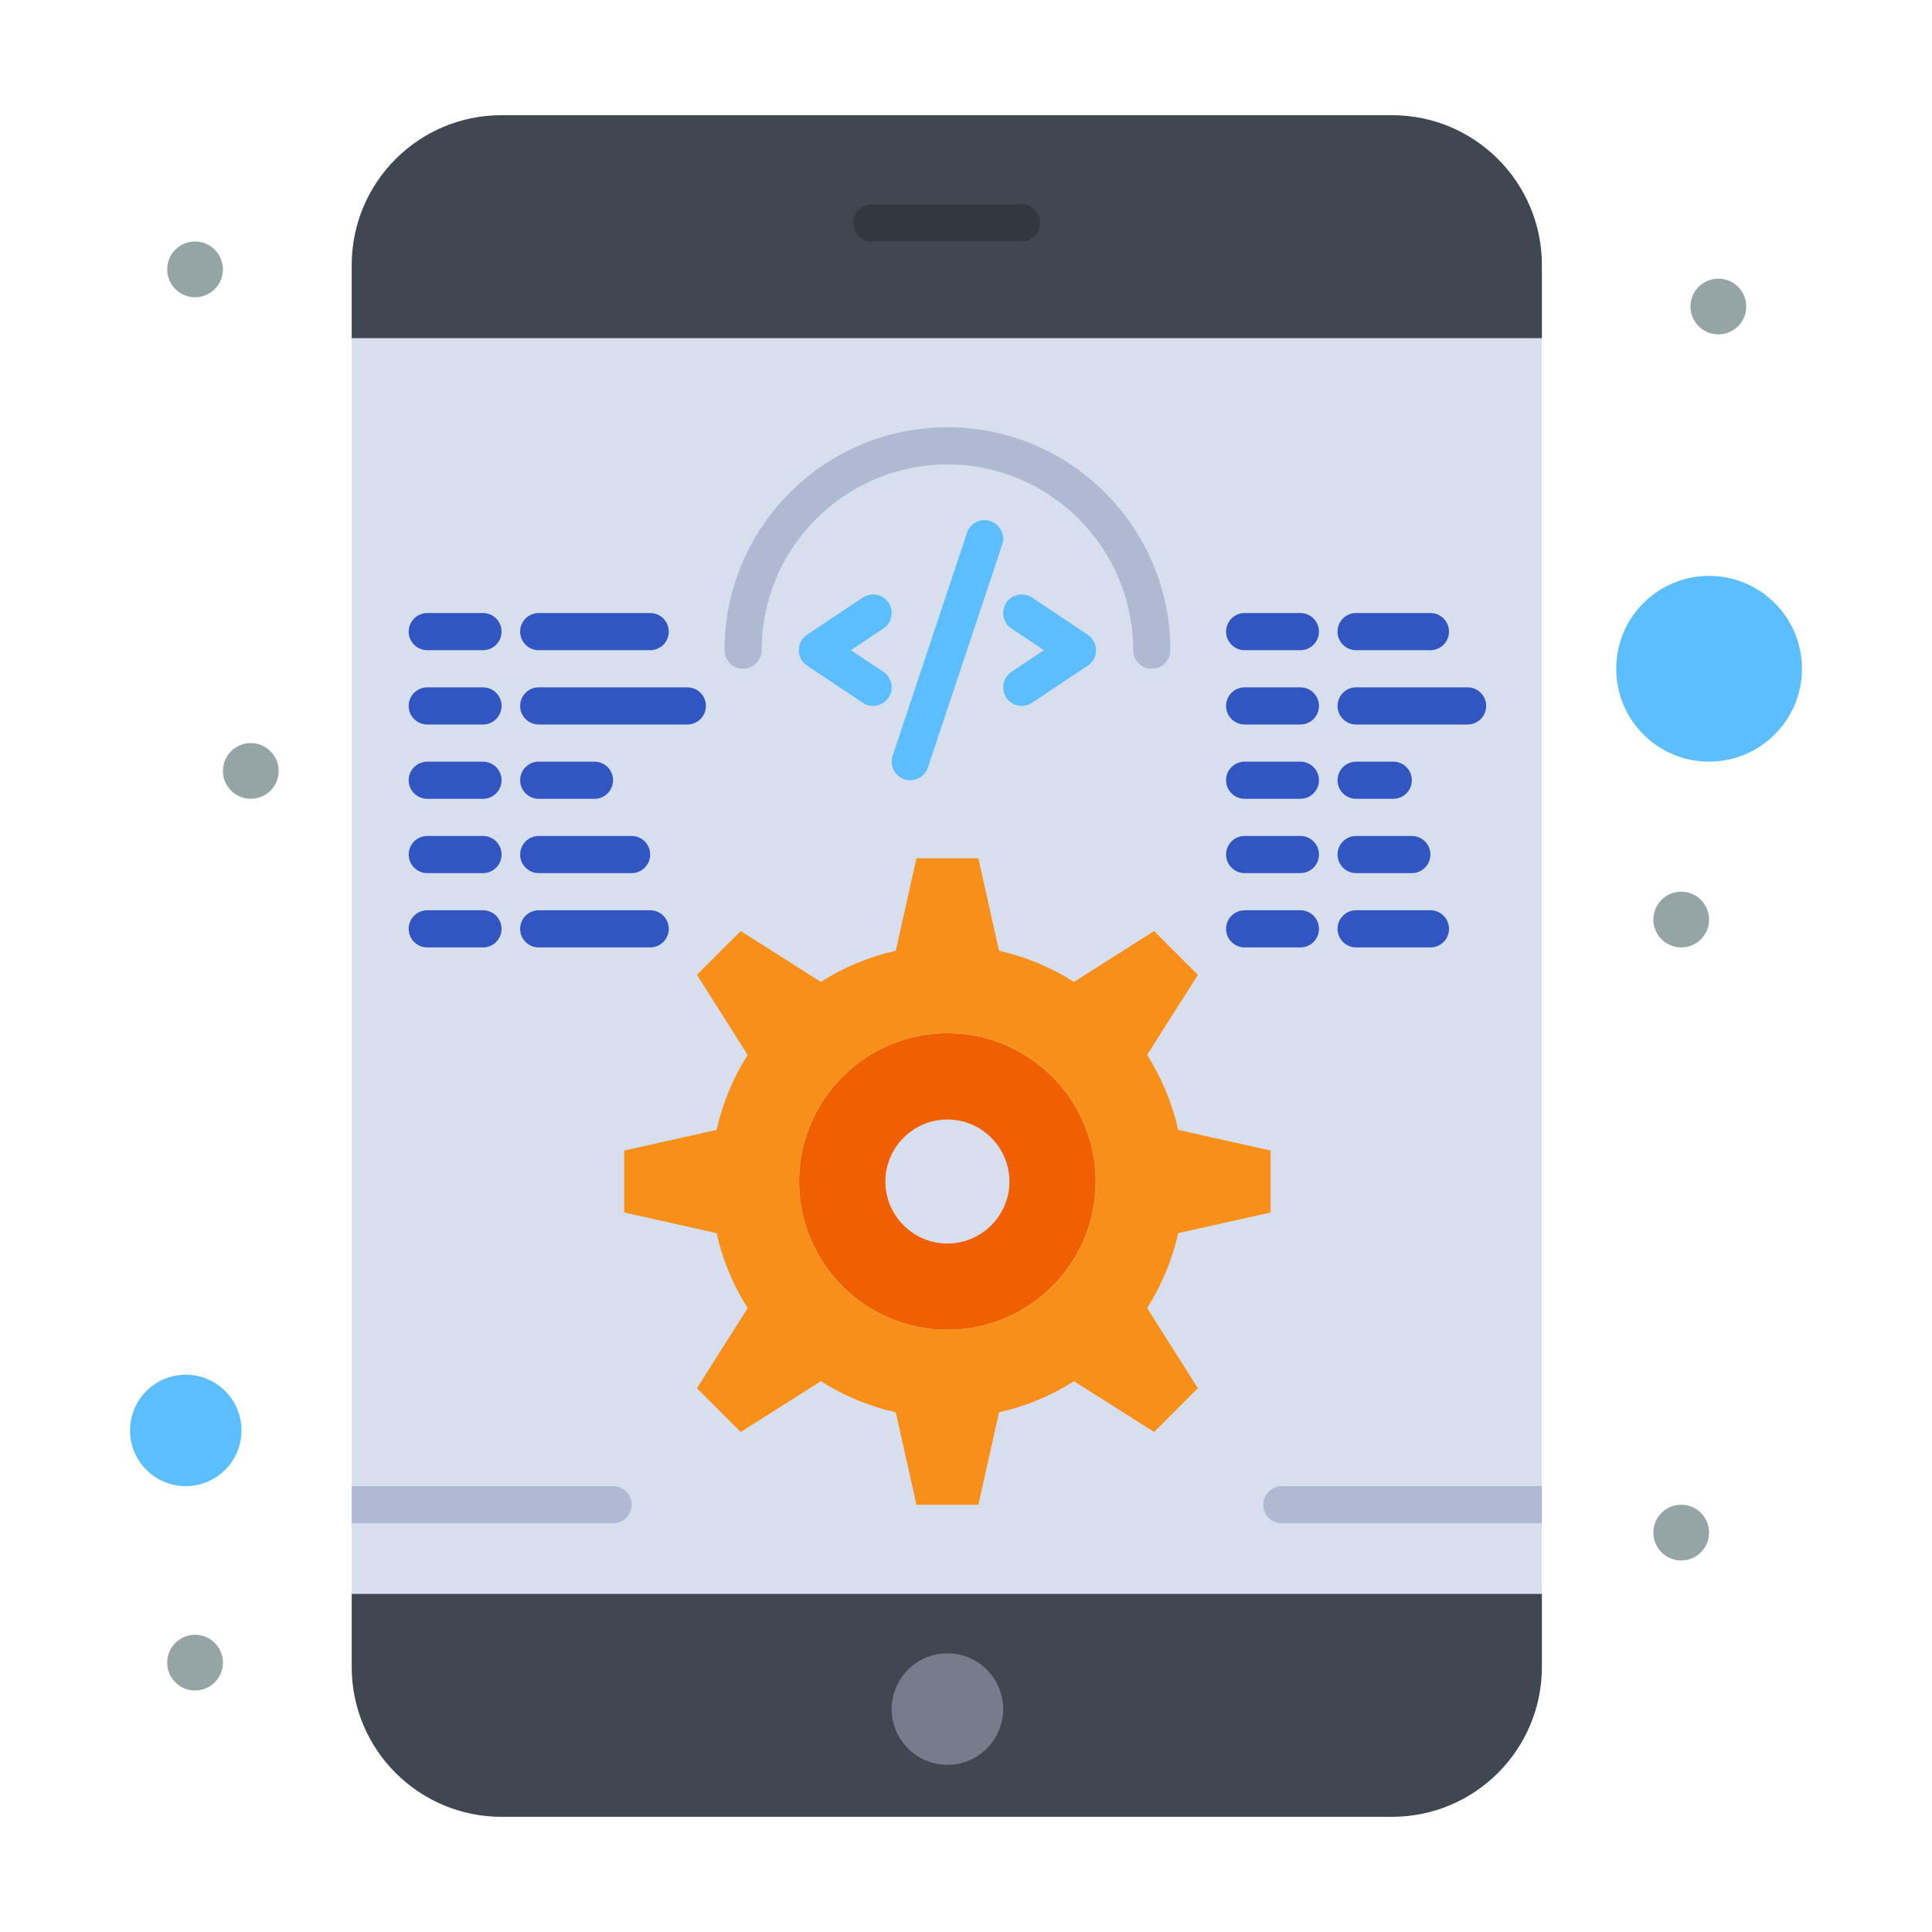 <svg enable-background="new 0 0 520 520" height="512" viewBox="0 0 520 520" width="512" xmlns="http://www.w3.org/2000/svg"><g id="_x37_33_x2C__App_x2C__Development_x2C__Software_x2C__Responsive"><g><g><path d="m94.66 90v340h320.34v-25-315z" fill="#d7deed"/><path d="m94.66 429v19.67c0 22.27 18.06 40.33 40.34 40.33h239.66c22.279 0 40.34-18.06 40.34-40.33v-19.67z" fill="#3f4751"/><path d="m255.01 278.08c21.98 0 39.9 17.93 39.9 39.939 0 21.98-17.92 39.9-39.9 39.9-22.01 0-39.93-17.92-39.93-39.9 0-22.009 17.92-39.939 39.93-39.939zm16.679 39.94c0-9.199-7.51-16.71-16.68-16.71-9.2 0-16.71 7.511-16.71 16.71 0 9.171 7.51 16.681 16.71 16.681 9.171-.001 16.68-7.511 16.68-16.681z" fill="#f06000"/><path d="m341.99 309.67v16.67l-24.881 5.561c-1.619 7.29-4.49 14.06-8.359 20.17l13.66 21.569-11.78 11.78-21.57-13.66c-6.069 3.87-12.88 6.74-20.17 8.36l-5.56 24.88h-16.67l-5.56-24.88c-7.29-1.62-14.06-4.49-20.17-8.36l-21.57 13.66-11.78-11.78 13.66-21.569c-3.87-6.07-6.74-12.88-8.36-20.17l-24.88-5.561v-16.67l24.88-5.56c1.62-7.29 4.49-14.061 8.36-20.17l-13.66-21.57 11.78-11.78 21.57 13.69c6.11-3.9 12.88-6.74 20.17-8.39l5.56-24.88h16.67l5.56 24.88c7.29 1.65 14.06 4.49 20.17 8.39l21.57-13.69 11.78 11.78-13.66 21.57c3.869 6.109 6.74 12.88 8.359 20.17zm-47.08 8.35c0-22.01-17.92-39.939-39.9-39.939-22.01 0-39.93 17.93-39.93 39.939 0 21.98 17.92 39.9 39.93 39.9 21.98 0 39.9-17.92 39.9-39.9z" fill="#f88f19"/><path d="m460 155c13.8 0 25 11.19 25 25s-11.2 25-25 25c-13.811 0-25-11.19-25-25s11.189-25 25-25z" fill="#5cbeff"/><path d="m50 370c8.28 0 15 6.72 15 15s-6.72 15-15 15c-8.29 0-15-6.72-15-15s6.71-15 15-15z" fill="#5cbeff"/><path d="m255 445c8.279 0 15 6.72 15 15s-6.721 15-15 15c-8.29 0-15-6.72-15-15s6.71-15 15-15z" fill="#757d8c"/><path d="m462.5 75c4.14 0 7.5 3.36 7.5 7.5s-3.36 7.5-7.5 7.5c-4.15 0-7.5-3.36-7.5-7.5s3.35-7.5 7.5-7.5z" fill="#95a5a5"/><path d="m452.5 240c4.14 0 7.5 3.36 7.5 7.5s-3.36 7.5-7.5 7.5c-4.15 0-7.5-3.36-7.5-7.5s3.35-7.5 7.5-7.5z" fill="#95a5a5"/><path d="m452.5 405c4.14 0 7.5 3.36 7.5 7.5s-3.36 7.5-7.5 7.5c-4.15 0-7.5-3.36-7.5-7.5s3.35-7.5 7.5-7.5z" fill="#95a5a5"/><path d="m415 71.33v19.67h-320.34v-19.67c0-22.27 18.06-40.33 40.34-40.33h239.66c22.279 0 40.34 18.06 40.34 40.33z" fill="#3f4751"/><path d="m67.5 200c4.14 0 7.5 3.36 7.5 7.5s-3.36 7.5-7.5 7.5c-4.15 0-7.5-3.36-7.5-7.5s3.35-7.5 7.5-7.5z" fill="#95a5a5"/><path d="m52.5 65c4.14 0 7.5 3.36 7.5 7.5s-3.36 7.5-7.5 7.5c-4.15 0-7.5-3.36-7.5-7.5s3.35-7.5 7.5-7.5z" fill="#95a5a5"/><path d="m52.5 440c4.14 0 7.5 3.36 7.5 7.5s-3.36 7.5-7.5 7.5c-4.15 0-7.5-3.36-7.5-7.5s3.35-7.5 7.5-7.5z" fill="#95a5a5"/><path d="m275 65h-40.34c-2.761 0-5-2.239-5-5s2.239-5 5-5h40.34c2.762 0 5 2.239 5 5s-2.238 5-5 5z" fill="#33383f"/><path d="m310 180c-2.762 0-5-2.239-5-5 0-27.57-22.43-50-50-50s-50 22.43-50 50c0 2.761-2.239 5-5 5s-5-2.239-5-5c0-33.084 26.916-60 60-60s60 26.916 60 60c0 2.761-2.238 5-5 5z" fill="#afb9d2"/><path d="m275.004 190c-1.615 0-3.201-.782-4.164-2.227-1.531-2.297-.911-5.402 1.387-6.934l8.76-5.84-8.76-5.84c-2.298-1.532-2.918-4.636-1.387-6.934 1.531-2.299 4.635-2.918 6.934-1.387l15 10c1.391.927 2.227 2.488 2.227 4.16s-.836 3.233-2.227 4.16l-15 10c-.852.571-1.817.842-2.77.842z" fill="#5cbeff"/><path d="m234.996 190c-.953 0-1.917-.272-2.769-.84l-15-10c-1.391-.927-2.227-2.488-2.227-4.16s.835-3.233 2.227-4.16l15-10c2.297-1.532 5.401-.911 6.934 1.387 1.532 2.297.911 5.402-1.387 6.934l-8.76 5.84 8.76 5.84c2.298 1.532 2.918 4.636 1.387 6.934-.964 1.444-2.55 2.225-4.165 2.225z" fill="#5cbeff"/><path d="m245 210.001c-.524 0-1.057-.083-1.582-.258-2.62-.874-4.036-3.705-3.163-6.325l20-60c.874-2.619 3.707-4.036 6.325-3.163 2.62.874 4.036 3.705 3.163 6.325l-20 60c-.698 2.096-2.649 3.421-4.743 3.421z" fill="#5cbeff"/><g fill="#3256c1"><path d="m130 175h-15c-2.761 0-5-2.239-5-5s2.239-5 5-5h15c2.761 0 5 2.239 5 5s-2.239 5-5 5z"/><path d="m130 195h-15c-2.761 0-5-2.239-5-5s2.239-5 5-5h15c2.761 0 5 2.239 5 5s-2.239 5-5 5z"/><path d="m130 215h-15c-2.761 0-5-2.239-5-5s2.239-5 5-5h15c2.761 0 5 2.239 5 5s-2.239 5-5 5z"/><path d="m130 235h-15c-2.761 0-5-2.239-5-5s2.239-5 5-5h15c2.761 0 5 2.239 5 5s-2.239 5-5 5z"/><path d="m130 255h-15c-2.761 0-5-2.239-5-5s2.239-5 5-5h15c2.761 0 5 2.239 5 5s-2.239 5-5 5z"/><path d="m175 175h-30c-2.761 0-5-2.239-5-5s2.239-5 5-5h30c2.761 0 5 2.239 5 5s-2.239 5-5 5z"/><path d="m185 195h-40c-2.761 0-5-2.239-5-5s2.239-5 5-5h40c2.761 0 5 2.239 5 5s-2.239 5-5 5z"/><path d="m160 215h-15c-2.761 0-5-2.239-5-5s2.239-5 5-5h15c2.761 0 5 2.239 5 5s-2.239 5-5 5z"/><path d="m170 235h-25c-2.761 0-5-2.239-5-5s2.239-5 5-5h25c2.761 0 5 2.239 5 5s-2.239 5-5 5z"/><path d="m175 255h-30c-2.761 0-5-2.239-5-5s2.239-5 5-5h30c2.761 0 5 2.239 5 5s-2.239 5-5 5z"/><path d="m350 175h-15c-2.762 0-5-2.239-5-5s2.238-5 5-5h15c2.762 0 5 2.239 5 5s-2.238 5-5 5z"/><path d="m350 195h-15c-2.762 0-5-2.239-5-5s2.238-5 5-5h15c2.762 0 5 2.239 5 5s-2.238 5-5 5z"/><path d="m350 215h-15c-2.762 0-5-2.239-5-5s2.238-5 5-5h15c2.762 0 5 2.239 5 5s-2.238 5-5 5z"/><path d="m350 235h-15c-2.762 0-5-2.239-5-5s2.238-5 5-5h15c2.762 0 5 2.239 5 5s-2.238 5-5 5z"/><path d="m350 255h-15c-2.762 0-5-2.239-5-5s2.238-5 5-5h15c2.762 0 5 2.239 5 5s-2.238 5-5 5z"/><path d="m385 175h-20c-2.762 0-5-2.239-5-5s2.238-5 5-5h20c2.762 0 5 2.239 5 5s-2.238 5-5 5z"/><path d="m395 195h-30c-2.762 0-5-2.239-5-5s2.238-5 5-5h30c2.762 0 5 2.239 5 5s-2.238 5-5 5z"/><path d="m375 215h-10c-2.762 0-5-2.239-5-5s2.238-5 5-5h10c2.762 0 5 2.239 5 5s-2.238 5-5 5z"/><path d="m380 235h-15c-2.762 0-5-2.239-5-5s2.238-5 5-5h15c2.762 0 5 2.239 5 5s-2.238 5-5 5z"/><path d="m385 255h-20c-2.762 0-5-2.239-5-5s2.238-5 5-5h20c2.762 0 5 2.239 5 5s-2.238 5-5 5z"/></g><g fill="#afb9d2"><path d="m415 400h-70c-2.762 0-5 2.238-5 5s2.238 5 5 5h70v-5z"/><path d="m165 410c2.761 0 5-2.238 5-5s-2.239-5-5-5h-70c-.117 0-.226.026-.34.034v9.932c.114.008.223.034.34.034z"/></g></g></g></g></svg>